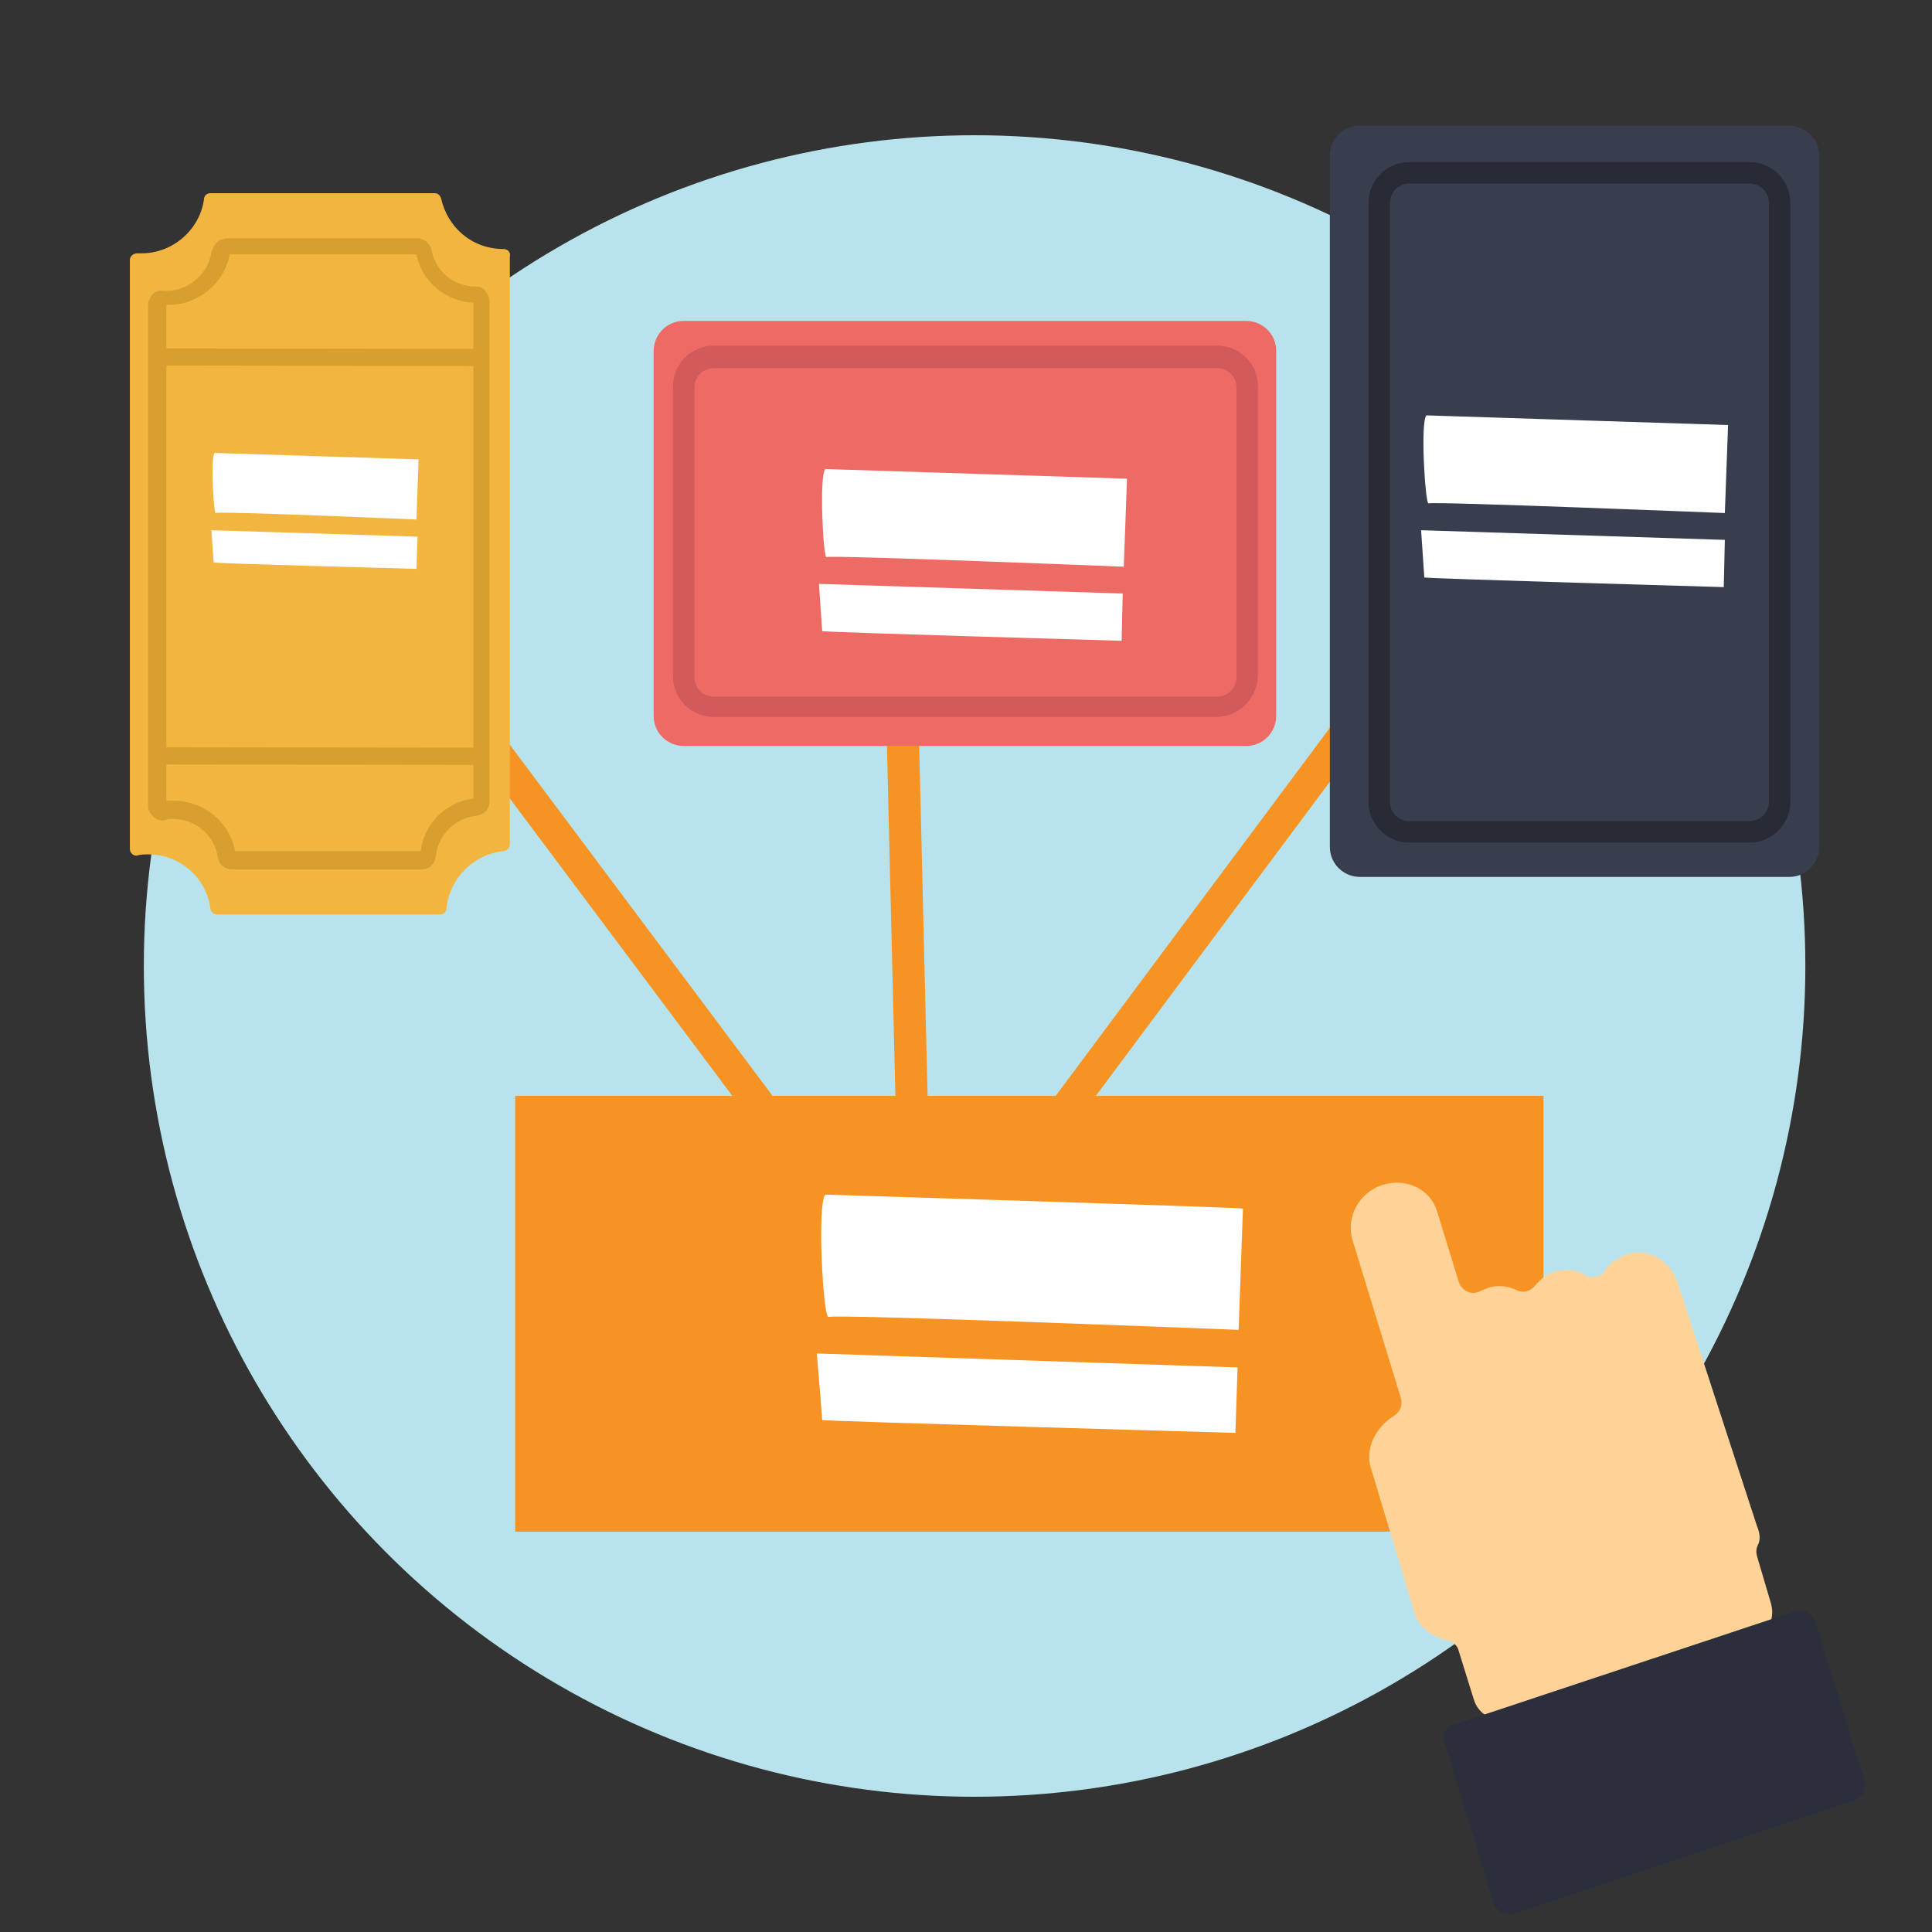 <?xml version="1.0" encoding="utf-8"?>
<!-- Generator: Adobe Illustrator 24.2.1, SVG Export Plug-In . SVG Version: 6.00 Build 0)  -->
<svg version="1.1" id="Layer_1" xmlns="http://www.w3.org/2000/svg" xmlns:xlink="http://www.w3.org/1999/xlink" x="0px" y="0px"
	 viewBox="0 0 180 180" style="enable-background:new 0 0 180 180;" xml:space="preserve">
<rect x="0" y="0" width="180" height="180" fill="#333333" stroke="none"/>
<style type="text/css">
	.st0{fill:#B8E3EC;}
	.st1{opacity:0.7;fill:#B8E3EC;}
	.st2{opacity:0.7;fill:#71CCD6;}
	.st3{fill:#C2E8FB;}
	.st4{fill:#1B1E28;}
	.st5{fill:#EE6B65;}
	.st6{fill:#E46660;}
	.st7{fill:#F2B540;}
	.st8{fill:#F37C77;}
	.st9{fill:#4E546C;}
	.st10{fill:#F7C058;}
	.st11{fill:#00989A;}
	.st12{fill:#71CCD6;}
	.st13{fill:#FFFFFF;}
	.st14{fill:#F69322;}
	.st15{fill:#DAD9D8;}
	.st16{fill:#546161;}
	.st17{fill:#F79520;}
	.st18{fill:#F2F2F2;}
	.st19{fill:#393E4F;}
	.st20{fill:#A14542;}
	.st21{fill:#004760;}
	.st22{fill:#30BEC1;}
	.st23{fill:#474E64;}
	.st24{fill:#2B2E3B;}
	.st25{fill:#FAAA5A;}
	.st26{fill:#D47428;}
	.st27{fill:#332716;}
	.st28{fill:#69787A;}
	.st29{fill:#31BEC2;}
	.st30{opacity:0.5;fill:#D47428;}
	.st31{fill:#D79F30;}
	.st32{fill:#0A0A0B;}
	.st33{fill:#007172;}
	.st34{fill:#D66059;}
	.st35{fill:#ED6C65;}
	.st36{fill:#F5928F;}
	.st37{fill:#C46328;}
	.st38{fill:none;stroke:#007172;stroke-width:5;stroke-linecap:round;stroke-miterlimit:10;}
	.st39{fill:none;stroke:#007172;stroke-width:5;stroke-linecap:round;stroke-miterlimit:10;stroke-dasharray:4.2,6.301;}
	.st40{fill:none;stroke:#007172;stroke-width:5;stroke-linecap:round;stroke-miterlimit:10;stroke-dasharray:4,6;}
	.st41{fill:#5B6B6C;}
	.st42{opacity:0.5;fill:#F69322;}
	.st43{fill:#727373;}
	.st44{fill:#444644;}
	.st45{opacity:0.34;}
	.st46{fill:#F38B20;}
	.st47{fill:#FCAF21;}
	.st48{fill:#438E49;}
	.st49{fill:#51B159;}
	.st50{fill:#7EC67E;}
	.st51{opacity:0.26;}
	.st52{fill:#2B582F;}
	.st53{fill:#FECE9A;}
	.st54{fill:#FFF8EC;}
	.st55{fill:#CF965E;}
	.st56{fill:#945F37;}
	.st57{fill:#EFB440;}
	.st58{fill:#FCBB79;}
	.st59{fill:#FEDBB5;}
	.st60{fill:#FFEBD8;}
	.st61{fill:#C45853;}
	.st62{fill:#3E3F43;stroke:#3E3F43;stroke-width:2;stroke-miterlimit:10;}
	.st63{fill:#F08F2C;}
	.st64{fill:#FFD397;}
	.st65{clip-path:url(#SVGID_2_);}
	.st66{clip-path:url(#SVGID_4_);}
	.st67{fill:#131617;}
	.st68{fill:#B4BBBC;}
	.st69{fill:#2E2A26;}
	.st70{fill:#05898B;}
	.st71{fill:#00485D;}
	.st72{fill:#FFD39A;}
	.st73{fill:#686A73;}
	.st74{fill:#E9F6FA;}
	.st75{fill:#454E50;}
	.st76{fill:#FAA73D;}
	.st77{fill:#0C0C0D;}
	.st78{fill:#BEC0C9;}
	.st79{fill:#536263;}
	.st80{fill:#D2D6D6;}
	.st81{fill:#68787A;}
	.st82{fill:#FFE9BF;}
	.st83{fill:#96A0A0;}
	.st84{fill:#313A3B;}
	.st85{fill:#F4CDA6;}
	.st86{fill:#8D5935;}
	.st87{fill:#E8E7E7;}
	.st88{fill:#CFCFCE;}
	.st89{fill:#5B5B5B;}
	.st90{fill:#96D7E0;}
	.st91{fill:#B7842C;}
	.st92{fill:#FFDFA1;}
	.st93{fill:#B8534E;}
	.st94{fill:#F8B0AE;}
	.st95{fill:none;stroke:#EE6B65;stroke-width:9;stroke-linecap:round;stroke-miterlimit:10;}
	.st96{fill:none;stroke:#EE6B65;stroke-width:14;stroke-miterlimit:10;}
	.st97{fill:#C8912D;}
	.st98{clip-path:url(#SVGID_10_);}
	.st99{fill:#F2B53E;}
	.st100{fill:#95D7E0;}
	.st101{fill:#9BDCF9;}
	.st102{fill:#F7FBFE;}
	.st103{fill:#A37659;}
	.st104{opacity:0.5;fill:#F7C058;}
	.st105{fill:none;stroke:#2B2E3B;stroke-width:2;stroke-miterlimit:10;}
	.st106{fill:#E6F5F8;}
	.st107{fill:#444F4F;}
	.st108{fill:none;stroke:#444F4F;stroke-width:4;stroke-miterlimit:10;}
	.st109{fill:none;stroke:#2B2E3B;stroke-width:6;stroke-linecap:round;stroke-miterlimit:10;}
	.st110{fill:#E15F5F;}
	.st111{fill:#DE9F38;}
	.st112{fill:#F79422;}
	.st113{fill:#4F556D;}
	.st114{fill:#ED6A65;}
	.st115{opacity:0.3;fill:#30BEC1;}
	.st116{fill:none;stroke:#30BEC1;stroke-miterlimit:10;}
	.st117{fill:none;stroke:#DE9F38;stroke-width:3;stroke-miterlimit:10;}
	.st118{clip-path:url(#SVGID_12_);}
	.st119{clip-path:url(#SVGID_14_);}
	.st120{fill:none;stroke:#F69322;stroke-width:3;stroke-miterlimit:10;}
	.st121{fill:#D25A5A;}
	.st122{fill:#282B35;}
	.st123{fill:#E2B783;}
	.st124{fill:#DF8226;}
</style>
<circle class="st0" cx="90.8" cy="90" r="77.4"/>
<g>
	<line class="st120" x1="85.4" y1="122" x2="147.9" y2="38.1"/>
	<line class="st120" x1="83.4" y1="38.9" x2="85.4" y2="122"/>
	<line class="st120" x1="27.3" y1="44.9" x2="85" y2="122"/>
</g>
<g>
	<rect x="48" y="102.1" class="st14" width="95.8" height="40.6"/>
	<g>
		<path class="st13" d="M76.9,111.3c0,0,38.9,1.2,38.9,1.3c0,0-0.4,11.3-0.4,11.3s-37.7-1.5-38.2-1.2
			C76.7,123,76.1,112.1,76.9,111.3z"/>
		<path class="st13" d="M76.1,126.1l39.2,1.3l-0.2,6.1c0,0-38.6-1.1-38.5-1.2C76.6,132,76.1,126.1,76.1,126.1z"/>
	</g>
</g>
<g>
	<g>
		<g>
			<path class="st7" d="M46.9,23.2c-2.9,0-5.2-2-5.8-4.7c-0.1-0.3-0.3-0.5-0.6-0.5l-20.9,0c-0.3,0-0.6,0.2-0.6,0.6
				c-0.4,2.8-2.9,5-5.8,5c-0.1,0-0.3,0-0.4,0c-0.4,0-0.7,0.3-0.7,0.6l0,54.9c0,0.4,0.4,0.7,0.7,0.6c0.3-0.1,0.7-0.1,1-0.1
				c3,0,5.4,2.2,5.8,5c0,0.3,0.3,0.6,0.6,0.6l20.8,0c0.3,0,0.6-0.2,0.6-0.6c0.3-2.8,2.5-5,5.3-5.3c0.3,0,0.6-0.3,0.6-0.6l0-54.8
				C47.6,23.5,47.3,23.2,46.9,23.2C46.9,23.2,46.9,23.2,46.9,23.2z"/>
			<g>
				<path class="st31" d="M20.7,22.3c0.1,0,0.3-0.1,0.4-0.1l17.8,0c0.6,0,1.2,0.5,1.3,1.1c0.4,2,2.1,3.4,4.1,3.4l0,0
					c0.4,0,0.7,0.1,0.9,0.4c0.2,0.2,0.4,0.6,0.4,0.9l0,46.7c0,0.7-0.5,1.2-1.2,1.3c-2,0.2-3.6,1.8-3.8,3.8c-0.1,0.7-0.6,1.2-1.3,1.2
					l-17.7,0c-0.7,0-1.2-0.5-1.3-1.1c-0.3-2.1-2.1-3.6-4.2-3.6c-0.3,0-0.5,0-0.7,0.1c-0.4,0.1-0.8,0-1.1-0.3c-0.3-0.3-0.5-0.6-0.5-1
					l0-46.7c0-0.4,0.2-0.7,0.4-1c0.3-0.2,0.6-0.4,1-0.3c0.1,0,0.2,0,0.3,0c2.1,0,3.9-1.6,4.2-3.6C19.9,22.8,20.3,22.4,20.7,22.3z
					 M38.8,23.7l-17.4,0c-0.5,2.7-2.9,4.7-5.7,4.7c-0.1,0-0.1,0-0.2,0l0,46.2c0.2,0,0.5,0,0.7,0c2.8,0,5.2,2,5.7,4.7l17.3,0
					c0.3-2.6,2.4-4.6,4.9-4.9l0-46.2C41.6,28.1,39.3,26.3,38.8,23.7z"/>
			</g>
			<g>
				
					<rect x="29.5" y="55.4" transform="matrix(1.368608e-03 -1 1 1.368608e-03 -40.3 100.647)" class="st31" width="1.6" height="30.3"/>
			</g>
			<g>
				
					<rect x="29.5" y="18.2" transform="matrix(1.370592e-03 -1 1 1.370592e-03 -3.043 63.543)" class="st31" width="1.6" height="30.3"/>
			</g>
		</g>
		<g>
			<path class="st13" d="M20,42.2c0,0,19,0.6,19,0.6c0,0-0.2,5.6-0.2,5.6s-18.5-0.8-18.7-0.6C19.9,47.9,19.6,42.5,20,42.2z"/>
			<path class="st13" d="M19.7,49.4L38.9,50l-0.1,3c0,0-18.9-0.5-18.9-0.6C19.9,52.3,19.7,49.4,19.7,49.4z"/>
		</g>
	</g>
	<path class="st5" d="M116.1,69.5H63.7c-1.5,0-2.8-1.2-2.8-2.8v-34c0-1.5,1.2-2.8,2.8-2.8h52.4c1.5,0,2.8,1.2,2.8,2.8v34
		C118.9,68.2,117.7,69.5,116.1,69.5z"/>
	<g>
		<path class="st121" d="M113.3,66.8H66.5c-2.1,0-3.8-1.7-3.8-3.8v-27c0-2.1,1.7-3.8,3.8-3.8h46.9c2.1,0,3.8,1.7,3.8,3.8v27
			C117.1,65.1,115.4,66.8,113.3,66.8z M66.5,34.3c-1,0-1.8,0.8-1.8,1.8v27c0,1,0.8,1.8,1.8,1.8h46.9c1,0,1.8-0.8,1.8-1.8v-27
			c0-1-0.8-1.8-1.8-1.8H66.5z"/>
	</g>
	<g>
		<path class="st13" d="M76.9,43.7c0,0,28.1,0.9,28.1,0.9s-0.3,8.2-0.3,8.2S77.4,51.7,77,51.9C76.7,52.1,76.3,44.2,76.9,43.7z"/>
		<path class="st13" d="M76.3,54.4l28.3,0.9l-0.1,4.4c0,0-27.9-0.8-27.9-0.9C76.6,58.7,76.3,54.4,76.3,54.4z"/>
	</g>
	<path class="st19" d="M169.5,14.5v64.4c0,1.5-1.2,2.8-2.8,2.8h-40c-1.5,0-2.8-1.2-2.8-2.8V14.5c0-1.5,1.2-2.8,2.8-2.8h40
		C168.3,11.8,169.5,13,169.5,14.5z"/>
	<g>
		<path class="st122" d="M163,78.5h-31.7c-2.1,0-3.8-1.7-3.8-3.8V18.9c0-2.1,1.7-3.8,3.8-3.8H163c2.1,0,3.8,1.7,3.8,3.8v55.8
			C166.8,76.8,165.1,78.5,163,78.5z M131.3,17.1c-1,0-1.8,0.8-1.8,1.8v55.8c0,1,0.8,1.8,1.8,1.8H163c1,0,1.8-0.8,1.8-1.8V18.9
			c0-1-0.8-1.8-1.8-1.8H131.3z"/>
	</g>
	<g>
		<path class="st13" d="M132.9,38.7c0,0,28.1,0.9,28.1,0.9c0,0-0.3,8.2-0.3,8.2s-27.3-1.1-27.6-0.9
			C132.8,47.1,132.3,39.3,132.9,38.7z"/>
		<path class="st13" d="M132.4,49.4l28.3,0.9l-0.1,4.4c0,0-27.9-0.8-27.9-0.9C132.7,53.7,132.4,49.4,132.4,49.4z"/>
	</g>
</g>
<g>
	<g id="XMLID_10_">
		<path class="st64" d="M165,149.4l-1.3-4.4c-0.1-0.4-0.1-0.7,0.1-1.1c0.2-0.4,0.2-1-0.1-1.7l-7.4-22.7c-0.7-2.1-2.8-3.3-4.8-2.6
			c-0.8,0.3-1.5,0.8-2,1.5c-0.4,0.6-1.1,0.8-1.8,0.4c-0.9-0.5-1.9-0.6-2.9-0.3c-0.7,0.2-1.3,0.7-1.8,1.3c-0.4,0.5-1.1,0.7-1.7,0.4
			c-0.8-0.4-1.8-0.5-2.7-0.2c-0.2,0.1-0.5,0.2-0.7,0.3c-0.8,0.4-1.7,0-2-0.9l-2-6.5c-0.6-2.1-2.9-3.2-5.1-2.5
			c-2.2,0.7-3.4,3-2.8,5.1l4.5,14.7c0.2,0.6,0,1.3-0.6,1.7c-1.8,1.1-2.7,3.1-2.2,4.8l4.1,13.6c0.4,1.3,1.6,2.2,3,2.5
			c0.5,0.1,1,0.5,1.1,1l1.4,4.5c0.4,1.4,1.8,2.2,3.1,1.7l23-7.5C164.7,152.3,165.4,150.8,165,149.4z"/>
	</g>
	<g id="XMLID_9_">
		<path class="st24" d="M135.4,160.7l31.9-10.6c0.7-0.2,1.5,0.2,1.8,0.9l4.6,14.9c0.2,0.8-0.2,1.6-0.9,1.8l-31.8,10.6
			c-0.7,0.2-1.5-0.2-1.8-0.9l-4.6-15C134.2,161.8,134.6,160.9,135.4,160.7z"/>
	</g>
</g>
</svg>
